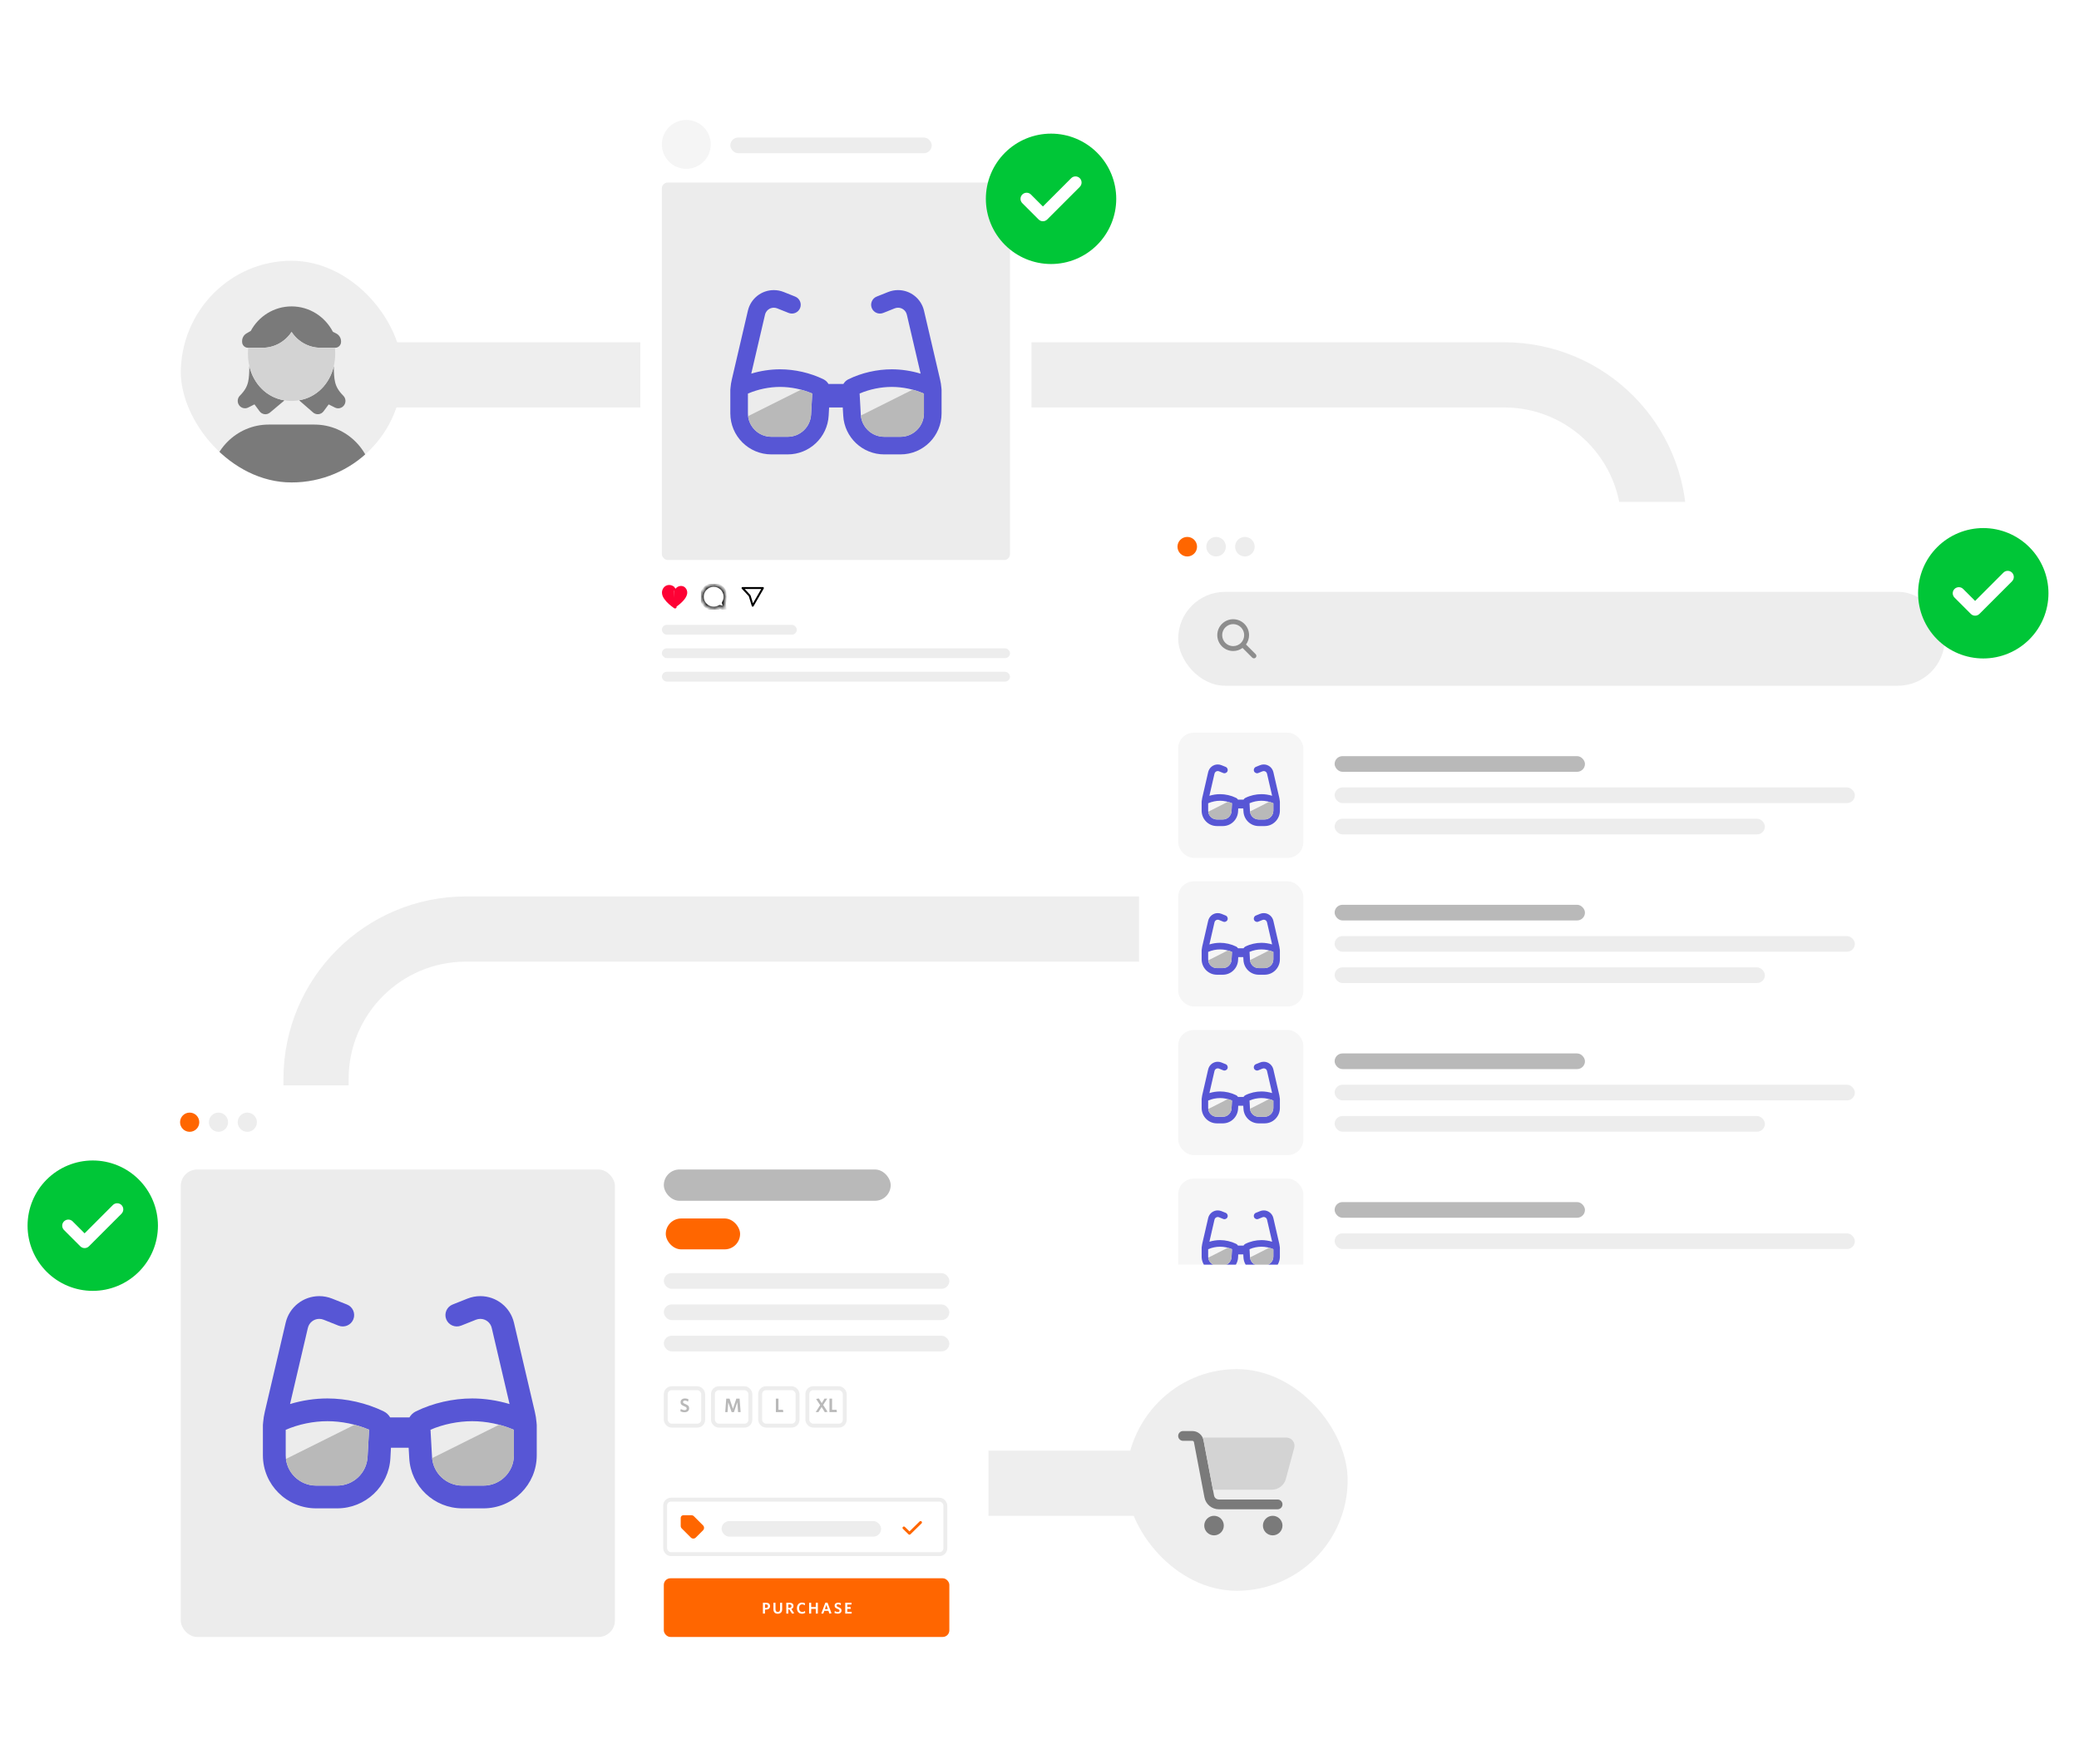 <svg width="528" height="448" viewBox="0 0 528 448" fill="none" xmlns="http://www.w3.org/2000/svg">
<path d="M80.262 95.192H382C403.031 95.192 420.079 112.241 420.079 133.272V197.841C420.079 218.872 403.031 235.921 382 235.921H118.341C97.311 235.921 80.262 252.969 80.262 274L80.262 338.57C80.262 359.6 97.311 376.649 118.341 376.649H320.742" stroke="#EEEEEE" stroke-width="16.556" stroke-linecap="round"/>
<g filter="url(#filter0_d_1488_60553)">
<rect x="162.629" y="24" width="99.338" height="174.834" rx="4.967" fill="white"/>
</g>
<rect x="168.094" y="46.351" width="88.411" height="95.861" rx="1.49" fill="#ECECEC"/>
<g clip-path="url(#clip0_1488_60553)">
<path d="M196.524 78.139C195.453 78.139 194.531 78.875 194.289 79.918L190.796 94.884C193.18 94.157 195.695 93.785 198.116 93.785C201.851 93.785 205.771 94.679 209.152 96.327C209.692 96.597 210.12 97.007 210.409 97.51H214.19C214.479 97.007 214.907 96.597 215.447 96.327C218.819 94.669 222.749 93.785 226.483 93.785C228.905 93.785 231.419 94.167 233.803 94.884L230.311 79.918C230.069 78.875 229.137 78.139 228.076 78.139C227.787 78.139 227.498 78.195 227.219 78.307L224.304 79.471C223.159 79.927 221.855 79.368 221.398 78.223C220.942 77.077 221.501 75.774 222.646 75.317L225.561 74.153C226.362 73.837 227.21 73.669 228.076 73.669C231.224 73.669 233.952 75.839 234.669 78.903L238.758 96.411C238.916 97.091 239.028 97.78 239.084 98.478C239.112 98.646 239.13 98.823 239.13 99V99.484C239.13 99.531 239.13 99.577 239.13 99.624V103.47C239.13 103.489 239.13 103.507 239.13 103.526V104.96C239.13 110.725 234.464 115.391 228.7 115.391H224.565C219.033 115.391 214.46 111.07 214.153 105.538L214.032 103.47H210.567L210.456 105.538C210.148 111.07 205.576 115.391 200.035 115.391H195.909C190.144 115.391 185.479 110.725 185.479 104.96V103.47V99.624V99C185.479 98.823 185.497 98.646 185.525 98.469C185.581 97.78 185.693 97.091 185.851 96.411L189.939 78.903C190.647 75.839 193.376 73.669 196.524 73.669C197.38 73.669 198.237 73.837 199.038 74.153L201.953 75.317C203.099 75.774 203.657 77.077 203.201 78.223C202.745 79.368 201.441 79.927 200.295 79.471L197.38 78.307C197.11 78.195 196.822 78.139 196.524 78.139ZM189.949 103.47V104.96C189.949 108.248 192.622 110.921 195.909 110.921H200.035C203.201 110.921 205.809 108.453 205.986 105.286L206.284 99.931C203.741 98.842 200.854 98.255 198.116 98.255C195.369 98.255 192.482 98.851 189.949 99.95V103.47ZM226.483 98.255C223.745 98.255 220.858 98.842 218.316 99.931L218.614 105.286C218.791 108.443 221.398 110.921 224.565 110.921H228.69C231.978 110.921 234.651 108.248 234.651 104.96V99.95C232.118 98.851 229.231 98.255 226.483 98.255Z" fill="#5756D5"/>
<path d="M203.444 98.963C204.422 99.223 205.381 99.549 206.284 99.931L205.986 105.286C205.809 108.443 203.202 110.911 200.035 110.911H195.91C192.864 110.911 190.35 108.629 189.996 105.677L203.444 98.953V98.963ZM218.633 105.519L231.764 98.953C232.761 99.214 233.73 99.549 234.651 99.95V104.96C234.651 108.248 231.979 110.92 228.691 110.92H224.566C221.483 110.92 218.922 108.564 218.633 105.519Z" fill="#B9B9B9"/>
</g>
<g clip-path="url(#clip1_1488_60553)">
<path d="M171.47 149.944L171.291 149.771C171.255 149.736 171.219 149.701 171.185 149.668C171.124 149.61 171.067 149.554 171.011 149.499M171.47 149.944L171.184 149.323M171.47 149.944L171.641 149.765C171.681 149.724 171.716 149.686 171.749 149.65C171.812 149.582 171.867 149.522 171.932 149.463L171.933 149.462C172.443 148.998 173.105 148.923 173.605 149.223L173.732 149.012L173.605 149.223C174.13 149.539 174.406 150.215 174.244 150.864L174.244 150.864C174.091 151.481 173.717 151.979 173.262 152.471L173.262 152.471C172.726 153.051 172.105 153.541 171.453 154.015M171.47 149.944L171.552 154.248C171.51 154.279 171.416 154.294 171.381 154.268M171.011 149.499L171.184 149.323M171.011 149.499C171.011 149.499 171.011 149.499 171.011 149.499L171.184 149.323M171.011 149.499C170.561 149.059 169.942 148.934 169.446 149.148L169.446 149.148C168.948 149.363 168.602 149.909 168.614 150.521L168.614 150.521C168.623 150.985 168.818 151.397 169.101 151.804L169.101 151.804C169.719 152.693 170.558 153.361 171.453 154.015M171.184 149.323C170.671 148.821 169.947 148.663 169.348 148.921C168.75 149.179 168.354 149.823 168.368 150.526C168.378 151.06 168.602 151.519 168.899 151.945C169.56 152.895 170.458 153.596 171.381 154.268M171.453 154.015C171.438 154.026 171.423 154.037 171.407 154.048C171.416 154.042 171.422 154.039 171.425 154.037C171.429 154.036 171.431 154.035 171.432 154.035C171.432 154.035 171.432 154.035 171.432 154.035L171.434 154.035C171.436 154.034 171.439 154.034 171.445 154.035C171.451 154.036 171.461 154.037 171.473 154.042C171.486 154.046 171.505 154.053 171.527 154.069L171.474 154.141L171.474 154.141L171.381 154.268M171.453 154.015C171.477 154.033 171.502 154.051 171.527 154.069L171.474 154.141L171.474 154.141L171.381 154.268" fill="#FE0135" stroke="#FE0135" stroke-width="0.494"/>
</g>
<g clip-path="url(#clip2_1488_60553)">
<mask id="path-7-inside-1_1488_60553" fill="white">
<path fill-rule="evenodd" clip-rule="evenodd" d="M183.848 153.083C184.118 152.632 184.273 152.103 184.273 151.539C184.273 149.873 182.922 148.523 181.257 148.523C179.591 148.523 178.24 149.873 178.24 151.539C178.24 153.205 179.591 154.555 181.257 154.555C181.822 154.555 182.351 154.4 182.803 154.129L184.231 154.512L183.848 153.083Z"/>
</mask>
<path d="M183.848 153.083L183.424 152.83C183.356 152.945 183.337 153.082 183.371 153.211L183.848 153.083ZM182.803 154.129L182.931 153.652C182.802 153.618 182.664 153.637 182.55 153.706L182.803 154.129ZM184.231 154.512L184.103 154.989C184.274 155.034 184.455 154.985 184.58 154.861C184.705 154.736 184.753 154.554 184.708 154.384L184.231 154.512ZM183.779 151.539C183.779 152.012 183.65 152.453 183.424 152.83L184.272 153.336C184.586 152.81 184.767 152.195 184.767 151.539H183.779ZM181.257 149.016C182.65 149.016 183.779 150.146 183.779 151.539H184.767C184.767 149.601 183.195 148.029 181.257 148.029V149.016ZM178.734 151.539C178.734 150.146 179.863 149.016 181.257 149.016V148.029C179.318 148.029 177.747 149.601 177.747 151.539H178.734ZM181.257 154.062C179.863 154.062 178.734 152.932 178.734 151.539H177.747C177.747 153.478 179.318 155.049 181.257 155.049V154.062ZM182.55 153.706C182.172 153.932 181.73 154.062 181.257 154.062V155.049C181.914 155.049 182.53 154.868 183.057 154.553L182.55 153.706ZM182.676 154.606L184.103 154.989L184.359 154.035L182.931 153.652L182.676 154.606ZM184.708 154.384L184.325 152.956L183.371 153.211L183.754 154.639L184.708 154.384Z" fill="black" mask="url(#path-7-inside-1_1488_60553)"/>
</g>
<g clip-path="url(#clip3_1488_60553)">
<path d="M188.574 149.332L193.753 149.332L191.163 153.817L190.405 151.33C190.394 151.294 190.375 151.261 190.349 151.234L188.574 149.332Z" stroke="black" stroke-width="0.494" stroke-linejoin="round"/>
</g>
<ellipse cx="174.302" cy="36.666" rx="6.209" ry="6.209" fill="#F5F5F5"/>
<rect x="185.477" y="34.927" width="51.159" height="3.974" rx="1.987" fill="#EDEDED"/>
<rect x="168.094" y="158.679" width="34.272" height="2.483" rx="1.242" fill="#EDEDED"/>
<rect x="168.094" y="164.639" width="88.411" height="2.483" rx="1.242" fill="#EDEDED"/>
<rect x="168.094" y="170.6" width="88.411" height="2.483" rx="1.242" fill="#EDEDED"/>
<g filter="url(#filter1_d_1488_60553)">
<g clip-path="url(#clip4_1488_60553)">
<rect x="289.285" y="125.821" width="214.569" height="193.709" rx="4.967" fill="white"/>
<ellipse cx="301.526" cy="137.203" rx="2.483" ry="2.483" fill="#FF6600"/>
<ellipse cx="308.845" cy="137.203" rx="2.483" ry="2.483" fill="#EDEDED"/>
<ellipse cx="316.163" cy="137.203" rx="2.483" ry="2.483" fill="#EDEDED"/>
<rect x="338.953" y="190.391" width="63.576" height="3.974" rx="1.987" fill="#B9B9B9"/>
<rect x="338.953" y="198.338" width="132.119" height="3.974" rx="1.987" fill="#EDEDED"/>
<rect x="338.953" y="206.285" width="109.271" height="3.974" rx="1.987" fill="#EDEDED"/>
<rect x="299.219" y="184.43" width="31.788" height="31.788" rx="3.974" fill="#F6F6F6"/>
<g clip-path="url(#clip5_1488_60553)">
<path d="M309.27 194.178C308.874 194.178 308.532 194.454 308.443 194.845L307.149 200.457C308.032 200.185 308.963 200.045 309.86 200.045C311.243 200.045 312.696 200.38 313.948 200.998C314.148 201.1 314.306 201.253 314.413 201.442H315.814C315.921 201.253 316.079 201.1 316.279 200.998C317.528 200.377 318.983 200.045 320.367 200.045C321.263 200.045 322.195 200.188 323.078 200.457L321.784 194.845C321.695 194.454 321.35 194.178 320.956 194.178C320.85 194.178 320.743 194.199 320.639 194.241L319.56 194.677C319.135 194.848 318.652 194.639 318.483 194.209C318.314 193.78 318.521 193.291 318.946 193.12L320.025 192.683C320.322 192.564 320.636 192.502 320.956 192.502C322.122 192.502 323.133 193.315 323.398 194.464L324.913 201.03C324.971 201.285 325.013 201.543 325.033 201.805C325.044 201.868 325.051 201.934 325.051 202.001V202.182C325.051 202.2 325.051 202.217 325.051 202.235V203.677C325.051 203.684 325.051 203.691 325.051 203.698V204.236C325.051 206.398 323.323 208.147 321.188 208.147H319.656C317.607 208.147 315.914 206.527 315.8 204.452L315.755 203.677H314.472L314.431 204.452C314.317 206.527 312.623 208.147 310.571 208.147H309.043C306.908 208.147 305.18 206.398 305.18 204.236V203.677V202.235V202.001C305.18 201.934 305.187 201.868 305.197 201.802C305.218 201.543 305.259 201.285 305.318 201.03L306.832 194.464C307.094 193.315 308.105 192.502 309.27 192.502C309.588 192.502 309.905 192.564 310.202 192.683L311.281 193.12C311.706 193.291 311.913 193.78 311.744 194.209C311.575 194.639 311.092 194.848 310.667 194.677L309.588 194.241C309.488 194.199 309.381 194.178 309.27 194.178ZM306.835 203.677V204.236C306.835 205.469 307.825 206.471 309.043 206.471H310.571C311.744 206.471 312.709 205.545 312.775 204.358L312.885 202.35C311.944 201.941 310.874 201.721 309.86 201.721C308.843 201.721 307.774 201.945 306.835 202.357V203.677ZM320.367 201.721C319.353 201.721 318.283 201.941 317.342 202.35L317.452 204.358C317.518 205.542 318.483 206.471 319.656 206.471H321.184C322.402 206.471 323.392 205.469 323.392 204.236V202.357C322.453 201.945 321.384 201.721 320.367 201.721Z" fill="#5756D5"/>
<path d="M311.832 201.987C312.194 202.085 312.55 202.207 312.884 202.35L312.774 204.358C312.708 205.542 311.743 206.467 310.57 206.467H309.042C307.914 206.467 306.983 205.612 306.852 204.505L311.832 201.983V201.987ZM317.458 204.445L322.321 201.983C322.69 202.081 323.049 202.207 323.391 202.357V204.236C323.391 205.469 322.401 206.471 321.183 206.471H319.655C318.513 206.471 317.565 205.587 317.458 204.445Z" fill="#B9B9B9"/>
</g>
<rect x="338.953" y="228.139" width="63.576" height="3.974" rx="1.987" fill="#B9B9B9"/>
<rect x="338.953" y="236.086" width="132.119" height="3.974" rx="1.987" fill="#EDEDED"/>
<rect x="338.953" y="244.033" width="109.271" height="3.974" rx="1.987" fill="#EDEDED"/>
<rect x="299.219" y="222.179" width="31.788" height="31.788" rx="3.974" fill="#F6F6F6"/>
<g clip-path="url(#clip6_1488_60553)">
<path d="M309.27 231.926C308.874 231.926 308.532 232.202 308.443 232.593L307.149 238.205C308.032 237.933 308.963 237.793 309.86 237.793C311.243 237.793 312.696 238.129 313.948 238.747C314.148 238.848 314.306 239.002 314.413 239.19H315.814C315.921 239.002 316.079 238.848 316.279 238.747C317.528 238.125 318.983 237.793 320.367 237.793C321.263 237.793 322.195 237.936 323.078 238.205L321.784 232.593C321.695 232.202 321.35 231.926 320.956 231.926C320.85 231.926 320.743 231.947 320.639 231.989L319.56 232.426C319.135 232.597 318.652 232.387 318.483 231.958C318.314 231.528 318.521 231.039 318.946 230.868L320.025 230.431C320.322 230.313 320.636 230.25 320.956 230.25C322.122 230.25 323.133 231.064 323.398 232.213L324.913 238.778C324.971 239.033 325.013 239.291 325.033 239.553C325.044 239.616 325.051 239.683 325.051 239.749V239.931C325.051 239.948 325.051 239.966 325.051 239.983V241.425C325.051 241.432 325.051 241.439 325.051 241.446V241.984C325.051 244.146 323.323 245.896 321.188 245.896H319.656C317.607 245.896 315.914 244.275 315.8 242.201L315.755 241.425H314.472L314.431 242.201C314.317 244.275 312.623 245.896 310.571 245.896H309.043C306.908 245.896 305.18 244.146 305.18 241.984V241.425V239.983V239.749C305.18 239.683 305.187 239.616 305.197 239.55C305.218 239.291 305.259 239.033 305.318 238.778L306.832 232.213C307.094 231.064 308.105 230.25 309.27 230.25C309.588 230.25 309.905 230.313 310.202 230.431L311.281 230.868C311.706 231.039 311.913 231.528 311.744 231.958C311.575 232.387 311.092 232.597 310.667 232.426L309.588 231.989C309.488 231.947 309.381 231.926 309.27 231.926ZM306.835 241.425V241.984C306.835 243.217 307.825 244.219 309.043 244.219H310.571C311.744 244.219 312.709 243.294 312.775 242.106L312.885 240.098C311.944 239.69 310.874 239.47 309.86 239.47C308.843 239.47 307.774 239.693 306.835 240.105V241.425ZM320.367 239.47C319.353 239.47 318.283 239.69 317.342 240.098L317.452 242.106C317.518 243.29 318.483 244.219 319.656 244.219H321.184C322.402 244.219 323.392 243.217 323.392 241.984V240.105C322.453 239.693 321.384 239.47 320.367 239.47Z" fill="#5756D5"/>
<path d="M311.832 239.735C312.194 239.833 312.55 239.955 312.884 240.098L312.774 242.106C312.708 243.29 311.743 244.216 310.57 244.216H309.042C307.914 244.216 306.983 243.36 306.852 242.253L311.832 239.731V239.735ZM317.458 242.194L322.321 239.731C322.69 239.829 323.049 239.955 323.391 240.105V241.984C323.391 243.217 322.401 244.219 321.183 244.219H319.655C318.513 244.219 317.565 243.336 317.458 242.194Z" fill="#B9B9B9"/>
</g>
<rect x="338.953" y="265.887" width="63.576" height="3.974" rx="1.987" fill="#B9B9B9"/>
<rect x="338.953" y="273.834" width="132.119" height="3.974" rx="1.987" fill="#EDEDED"/>
<rect x="338.953" y="281.781" width="109.271" height="3.974" rx="1.987" fill="#EDEDED"/>
<rect x="299.219" y="259.927" width="31.788" height="31.788" rx="3.974" fill="#F6F6F6"/>
<g clip-path="url(#clip7_1488_60553)">
<path d="M309.27 269.674C308.874 269.674 308.532 269.95 308.443 270.342L307.149 275.954C308.032 275.681 308.963 275.542 309.86 275.542C311.243 275.542 312.696 275.877 313.948 276.495C314.148 276.596 314.306 276.75 314.413 276.939H315.814C315.921 276.75 316.079 276.596 316.279 276.495C317.528 275.873 318.983 275.542 320.367 275.542C321.263 275.542 322.195 275.685 323.078 275.954L321.784 270.342C321.695 269.95 321.35 269.674 320.956 269.674C320.85 269.674 320.743 269.695 320.639 269.737L319.56 270.174C319.135 270.345 318.652 270.135 318.483 269.706C318.314 269.276 318.521 268.787 318.946 268.616L320.025 268.18C320.322 268.061 320.636 267.998 320.956 267.998C322.122 267.998 323.133 268.812 323.398 269.961L324.913 276.526C324.971 276.781 325.013 277.04 325.033 277.302C325.044 277.365 325.051 277.431 325.051 277.497V277.679C325.051 277.696 325.051 277.714 325.051 277.731V279.174C325.051 279.181 325.051 279.188 325.051 279.195V279.732C325.051 281.894 323.323 283.644 321.188 283.644H319.656C317.607 283.644 315.914 282.023 315.8 279.949L315.755 279.174H314.472L314.431 279.949C314.317 282.023 312.623 283.644 310.571 283.644H309.043C306.908 283.644 305.18 281.894 305.18 279.732V279.174V277.731V277.497C305.18 277.431 305.187 277.365 305.197 277.298C305.218 277.04 305.259 276.781 305.318 276.526L306.832 269.961C307.094 268.812 308.105 267.998 309.27 267.998C309.588 267.998 309.905 268.061 310.202 268.18L311.281 268.616C311.706 268.787 311.913 269.276 311.744 269.706C311.575 270.135 311.092 270.345 310.667 270.174L309.588 269.737C309.488 269.695 309.381 269.674 309.27 269.674ZM306.835 279.174V279.732C306.835 280.965 307.825 281.968 309.043 281.968H310.571C311.744 281.968 312.709 281.042 312.775 279.855L312.885 277.847C311.944 277.438 310.874 277.218 309.86 277.218C308.843 277.218 307.774 277.441 306.835 277.854V279.174ZM320.367 277.218C319.353 277.218 318.283 277.438 317.342 277.847L317.452 279.855C317.518 281.039 318.483 281.968 319.656 281.968H321.184C322.402 281.968 323.392 280.965 323.392 279.732V277.854C322.453 277.441 321.384 277.218 320.367 277.218Z" fill="#5756D5"/>
<path d="M311.832 277.484C312.194 277.581 312.55 277.704 312.884 277.847L312.774 279.855C312.708 281.039 311.743 281.964 310.57 281.964H309.042C307.914 281.964 306.983 281.109 306.852 280.002L311.832 277.48V277.484ZM317.458 279.942L322.321 277.48C322.69 277.578 323.049 277.704 323.391 277.854V279.733C323.391 280.965 322.401 281.968 321.183 281.968H319.655C318.513 281.968 317.565 281.084 317.458 279.942Z" fill="#B9B9B9"/>
</g>
<rect x="338.953" y="303.636" width="63.576" height="3.974" rx="1.987" fill="#B9B9B9"/>
<rect x="338.953" y="311.583" width="132.119" height="3.974" rx="1.987" fill="#EDEDED"/>
<rect x="299.219" y="297.675" width="31.788" height="31.788" rx="3.974" fill="#F6F6F6"/>
<g clip-path="url(#clip8_1488_60553)">
<path d="M309.27 307.423C308.874 307.423 308.532 307.699 308.443 308.09L307.149 313.702C308.032 313.43 308.963 313.29 309.86 313.29C311.243 313.29 312.696 313.625 313.948 314.244C314.148 314.345 314.306 314.499 314.413 314.687H315.814C315.921 314.499 316.079 314.345 316.279 314.244C317.528 313.622 318.983 313.29 320.367 313.29C321.263 313.29 322.195 313.433 323.078 313.702L321.784 308.09C321.695 307.699 321.35 307.423 320.956 307.423C320.85 307.423 320.743 307.444 320.639 307.486L319.56 307.922C319.135 308.094 318.652 307.884 318.483 307.454C318.314 307.025 318.521 306.536 318.946 306.365L320.025 305.928C320.322 305.81 320.636 305.747 320.956 305.747C322.122 305.747 323.133 306.56 323.398 307.709L324.913 314.275C324.971 314.53 325.013 314.788 325.033 315.05C325.044 315.113 325.051 315.18 325.051 315.246V315.428C325.051 315.445 325.051 315.462 325.051 315.48V316.922C325.051 316.929 325.051 316.936 325.051 316.943V317.481C325.051 319.643 323.323 321.392 321.188 321.392H319.656C317.607 321.392 315.914 319.772 315.8 317.698L315.755 316.922H314.472L314.431 317.698C314.317 319.772 312.623 321.392 310.571 321.392H309.043C306.908 321.392 305.18 319.643 305.18 317.481V316.922V315.48V315.246C305.18 315.18 305.187 315.113 305.197 315.047C305.218 314.788 305.259 314.53 305.318 314.275L306.832 307.709C307.094 306.56 308.105 305.747 309.27 305.747C309.588 305.747 309.905 305.81 310.202 305.928L311.281 306.365C311.706 306.536 311.913 307.025 311.744 307.454C311.575 307.884 311.092 308.094 310.667 307.922L309.588 307.486C309.488 307.444 309.381 307.423 309.27 307.423ZM306.835 316.922V317.481C306.835 318.714 307.825 319.716 309.043 319.716H310.571C311.744 319.716 312.709 318.791 312.775 317.603L312.885 315.595C311.944 315.187 310.874 314.967 309.86 314.967C308.843 314.967 307.774 315.19 306.835 315.602V316.922ZM320.367 314.967C319.353 314.967 318.283 315.187 317.342 315.595L317.452 317.603C317.518 318.787 318.483 319.716 319.656 319.716H321.184C322.402 319.716 323.392 318.714 323.392 317.481V315.602C322.453 315.19 321.384 314.967 320.367 314.967Z" fill="#5756D5"/>
<path d="M311.832 315.232C312.194 315.33 312.55 315.452 312.884 315.595L312.774 317.603C312.708 318.787 311.743 319.713 310.57 319.713H309.042C307.914 319.713 306.983 318.857 306.852 317.75L311.832 315.228V315.232ZM317.458 317.691L322.321 315.228C322.69 315.326 323.049 315.452 323.391 315.602V317.481C323.391 318.714 322.401 319.716 321.183 319.716H319.655C318.513 319.716 317.565 318.833 317.458 317.691Z" fill="#B9B9B9"/>
</g>
<rect x="299.219" y="148.669" width="194.702" height="23.841" rx="11.921" fill="#EDEDED"/>
<path d="M317.224 159.658C317.224 160.549 316.934 161.371 316.447 162.039L318.904 164.497C319.146 164.74 319.146 165.133 318.904 165.376C318.661 165.618 318.267 165.618 318.025 165.376L315.569 162.918C314.901 163.407 314.078 163.694 313.188 163.694C310.959 163.694 309.152 161.887 309.152 159.658C309.152 157.429 310.959 155.623 313.188 155.623C315.417 155.623 317.224 157.429 317.224 159.658ZM313.188 162.452C313.555 162.452 313.918 162.38 314.257 162.239C314.596 162.099 314.904 161.893 315.164 161.634C315.423 161.374 315.629 161.066 315.769 160.727C315.91 160.388 315.982 160.025 315.982 159.658C315.982 159.291 315.91 158.928 315.769 158.589C315.629 158.25 315.423 157.942 315.164 157.683C314.904 157.423 314.596 157.217 314.257 157.077C313.918 156.937 313.555 156.864 313.188 156.864C312.821 156.864 312.458 156.937 312.119 157.077C311.78 157.217 311.472 157.423 311.212 157.683C310.953 157.942 310.747 158.25 310.607 158.589C310.466 158.928 310.394 159.291 310.394 159.658C310.394 160.025 310.466 160.388 310.607 160.727C310.747 161.066 310.953 161.374 311.212 161.634C311.472 161.893 311.78 162.099 312.119 162.239C312.458 162.38 312.821 162.452 313.188 162.452Z" fill="#8D8D8D"/>
</g>
</g>
<g filter="url(#filter2_d_1488_60553)">
<rect x="35.973" y="274" width="215.066" height="150" rx="4.967" fill="white"/>
<ellipse cx="48.17" cy="283.351" rx="2.439" ry="2.439" fill="#FF6600"/>
<ellipse cx="55.488" cy="283.351" rx="2.439" ry="2.439" fill="#EDEDED"/>
<ellipse cx="62.807" cy="283.351" rx="2.439" ry="2.439" fill="#EDEDED"/>
<rect x="169.085" y="350.903" width="9.501" height="9.501" rx="1.49" stroke="#EDEDED" stroke-width="0.993"/>
<path d="M175.021 355.988C175.021 356.659 174.529 357.006 173.869 357.006C173.452 357.006 173.094 356.912 172.791 356.768L172.89 356.167C173.178 356.336 173.536 356.47 173.879 356.47C174.182 356.47 174.39 356.326 174.39 356.053C174.39 355.799 174.271 355.695 173.774 355.482C173.109 355.208 172.841 354.99 172.841 354.458C172.841 353.852 173.307 353.5 173.948 353.5C174.336 353.5 174.604 353.579 174.852 353.708L174.753 354.304C174.504 354.141 174.211 354.036 173.943 354.036C173.615 354.036 173.471 354.195 173.471 354.404C173.471 354.622 173.581 354.727 174.057 354.925C174.763 355.213 175.021 355.457 175.021 355.988Z" fill="#B9B9B9"/>
<rect x="181.069" y="350.903" width="9.501" height="9.501" rx="1.49" stroke="#EDEDED" stroke-width="0.993"/>
<path d="M188.095 356.967H187.44L187.256 354.464L186.392 356.977H185.816L184.946 354.464L184.773 356.967H184.182L184.445 353.54H185.279L186.148 356.128L187.013 353.54H187.832L188.095 356.967Z" fill="#B9B9B9"/>
<rect x="193.053" y="350.903" width="9.501" height="9.501" rx="1.49" stroke="#EDEDED" stroke-width="0.993"/>
<path d="M198.937 356.967H197.044V353.54H197.705V356.386H198.847L198.937 356.967Z" fill="#B9B9B9"/>
<rect x="205.038" y="350.903" width="9.501" height="9.501" rx="1.49" stroke="#EDEDED" stroke-width="0.993"/>
<path d="M208.295 355.204L207.272 353.629L207.962 353.505L208.697 354.697L209.398 353.54H210.093L209.055 355.154L210.182 356.878L209.492 357.002L208.658 355.666C208.658 355.661 207.853 356.967 207.853 356.967H207.162L208.295 355.204ZM212.549 356.967H210.656V353.54H211.317V356.386H212.459L212.549 356.967Z" fill="#B9B9B9"/>
<rect x="168.588" y="295.358" width="57.616" height="7.947" rx="3.974" fill="#B9B9B9"/>
<rect x="169.086" y="307.797" width="18.874" height="7.845" rx="3.922" fill="#FF6600"/>
<rect x="168.588" y="321.682" width="72.516" height="3.974" rx="1.987" fill="#EDEDED"/>
<rect x="168.588" y="329.629" width="72.516" height="3.974" rx="1.987" fill="#EDEDED"/>
<rect x="168.588" y="337.576" width="72.516" height="3.974" rx="1.987" fill="#EDEDED"/>
<rect x="168.588" y="399.166" width="72.516" height="14.901" rx="1.679" fill="#FF6600"/>
<path d="M195.565 406.226C195.565 406.818 195.144 407.116 194.516 407.116H194.281V408.126H193.757V405.384H194.559C195.187 405.384 195.565 405.674 195.565 406.226ZM195.048 406.238C195.048 405.952 194.869 405.805 194.532 405.805H194.281V406.691H194.512C194.85 406.691 195.048 406.552 195.048 406.238ZM198.643 407.053C198.643 407.78 198.19 408.173 197.526 408.173C196.863 408.173 196.43 407.78 196.43 407.065V405.384H196.954V407.037C196.954 407.454 197.145 407.716 197.53 407.716C197.92 407.716 198.115 407.47 198.115 407.049V405.384H198.643V407.053ZM201.005 406.234C201.005 405.96 200.83 405.805 200.501 405.805H200.21V406.675H200.477C200.803 406.675 201.005 406.52 201.005 406.234ZM200.973 406.977L201.705 408.054L201.168 408.154L200.453 407.077H200.214V408.126H199.69V405.384H200.54C201.152 405.384 201.522 405.674 201.522 406.207C201.522 406.604 201.311 406.854 200.973 406.977ZM204.506 407.939C204.287 408.078 204.009 408.173 203.699 408.173C202.9 408.173 202.4 407.609 202.4 406.759C202.4 405.909 202.92 405.336 203.695 405.336C204.013 405.336 204.259 405.412 204.462 405.535L204.387 406.032C204.208 405.897 203.985 405.789 203.719 405.789C203.234 405.789 202.936 406.159 202.936 406.755C202.936 407.359 203.254 407.716 203.739 407.716C203.993 407.716 204.224 407.625 204.434 407.486L204.506 407.939ZM207.708 408.126H207.18V406.934H206.016V408.126H205.487V405.384H206.016V406.465H207.18V405.384H207.708V408.126ZM211.174 408.058L210.649 408.154L210.387 407.43H209.35L209.099 408.126H208.579L209.608 405.372H210.168L211.174 408.058ZM210.24 407.001L209.866 405.944L209.493 407.001H210.24ZM213.714 407.343C213.714 407.879 213.321 408.158 212.792 408.158C212.458 408.158 212.172 408.082 211.93 407.967L212.009 407.486C212.24 407.621 212.526 407.728 212.8 407.728C213.042 407.728 213.209 407.613 213.209 407.395C213.209 407.192 213.114 407.109 212.717 406.938C212.184 406.719 211.97 406.544 211.97 406.119C211.97 405.634 212.343 405.352 212.856 405.352C213.166 405.352 213.38 405.416 213.579 405.519L213.499 405.996C213.301 405.865 213.066 405.781 212.852 405.781C212.589 405.781 212.474 405.909 212.474 406.075C212.474 406.25 212.562 406.334 212.943 406.493C213.507 406.723 213.714 406.918 213.714 407.343ZM216.294 408.126H214.66V405.384H216.254V405.829H215.181V406.473H216.007L216.079 406.926H215.181V407.681H216.294V408.126Z" fill="white"/>
<g clip-path="url(#clip9_1488_60553)">
<rect x="45.906" y="295.358" width="110.265" height="118.709" rx="4.184" fill="#ECECEC"/>
<g clip-path="url(#clip10_1488_60553)">
<path d="M81.085 333.292C79.697 333.292 78.502 334.242 78.188 335.59L73.661 354.921C76.751 353.982 80.011 353.501 83.15 353.501C87.991 353.501 93.073 354.656 97.455 356.785C98.156 357.134 98.711 357.663 99.085 358.313H103.986C104.361 357.663 104.916 357.134 105.616 356.785C109.986 354.644 115.081 353.501 119.922 353.501C123.061 353.501 126.32 353.994 129.411 354.921L124.884 335.59C124.57 334.242 123.362 333.292 121.986 333.292C121.612 333.292 121.238 333.364 120.876 333.509L117.097 335.012C115.612 335.602 113.922 334.88 113.33 333.4C112.739 331.921 113.463 330.237 114.948 329.647L118.727 328.144C119.765 327.735 120.863 327.518 121.986 327.518C126.067 327.518 129.604 330.321 130.533 334.278L135.833 356.893C136.038 357.771 136.183 358.662 136.256 359.564C136.292 359.78 136.316 360.009 136.316 360.237V360.863C136.316 360.923 136.316 360.983 136.316 361.043V366.011C136.316 366.036 136.316 366.06 136.316 366.084V367.936C136.316 375.382 130.268 381.409 122.795 381.409H117.435C110.264 381.409 104.337 375.827 103.938 368.682L103.781 366.011H99.29L99.145 368.682C98.747 375.827 92.82 381.409 85.637 381.409H80.288C72.816 381.409 66.768 375.382 66.768 367.936V366.011V361.043V360.237C66.768 360.009 66.792 359.78 66.828 359.552C66.9 358.662 67.045 357.771 67.251 356.893L72.55 334.278C73.468 330.321 77.005 327.518 81.085 327.518C82.196 327.518 83.307 327.735 84.345 328.144L88.124 329.647C89.608 330.237 90.333 331.921 89.741 333.4C89.15 334.88 87.46 335.602 85.975 335.012L82.196 333.509C81.846 333.364 81.472 333.292 81.085 333.292ZM72.562 366.011V367.936C72.562 372.182 76.027 375.635 80.288 375.635H85.637C89.741 375.635 93.121 372.447 93.351 368.357L93.737 361.44C90.441 360.033 86.699 359.275 83.15 359.275C79.588 359.275 75.846 360.045 72.562 361.464V366.011ZM119.922 359.275C116.373 359.275 112.63 360.033 109.334 361.44L109.721 368.357C109.95 372.435 113.33 375.635 117.435 375.635H122.783C127.045 375.635 130.509 372.182 130.509 367.936V361.464C127.226 360.045 123.483 359.275 119.922 359.275Z" fill="#5756D5"/>
<path d="M90.055 360.189C91.323 360.526 92.567 360.947 93.737 361.44L93.351 368.357C93.122 372.435 89.742 375.623 85.637 375.623H80.289C76.341 375.623 73.082 372.676 72.623 368.862L90.055 360.177V360.189ZM109.745 368.658L126.767 360.177C128.059 360.514 129.315 360.947 130.51 361.464V367.936C130.51 372.182 127.045 375.635 122.783 375.635H117.435C113.439 375.635 110.12 372.591 109.745 368.658Z" fill="#B9B9B9"/>
</g>
</g>
<rect x="168.926" y="379.204" width="71.156" height="13.836" rx="1.482" stroke="#EDEDED" stroke-width="0.988"/>
<rect x="183.256" y="384.639" width="40.519" height="3.953" rx="1.977" fill="#EDEDED"/>
<path d="M234.049 384.74C234.187 384.875 234.187 385.095 234.049 385.23L231.226 387.997C231.088 388.132 230.864 388.132 230.726 387.997L229.314 386.613C229.176 386.478 229.176 386.259 229.314 386.124C229.452 385.989 229.676 385.989 229.814 386.124L230.976 387.262L233.55 384.74C233.688 384.605 233.912 384.605 234.05 384.74H234.049Z" fill="#FF6600"/>
<path d="M173.542 383.157H175.606C175.841 383.157 176.064 383.25 176.23 383.415L178.55 385.734C178.895 386.08 178.895 386.64 178.55 386.985L176.708 388.827C176.363 389.173 175.802 389.173 175.457 388.827L173.138 386.508C172.972 386.342 172.879 386.118 172.879 385.884V383.819C172.879 383.453 173.176 383.157 173.542 383.157Z" fill="#FF6600"/>
<path d="M174.868 384.703C174.868 384.947 174.671 385.145 174.426 385.145C174.182 385.145 173.984 384.947 173.984 384.703C173.984 384.459 174.182 384.261 174.426 384.261C174.671 384.261 174.868 384.459 174.868 384.703Z" fill="#FF6600"/>
</g>
<g clip-path="url(#clip11_1488_60553)">
<ellipse cx="74.052" cy="94.778" rx="28.146" ry="28.56" fill="#EEEEEE"/>
<g clip-path="url(#clip12_1488_60553)">
<path d="M66.662 88.311C69.747 88.311 72.464 86.717 74.053 84.288C75.642 86.717 78.358 88.311 81.444 88.311H82.183H85.14C85.953 88.311 86.618 87.636 86.618 86.811V86.698C86.618 85.845 86.147 85.066 85.389 84.682L84.539 84.25C82.562 80.424 78.608 77.808 74.053 77.808C69.581 77.808 65.692 80.321 63.687 84.035L62.606 84.663C61.913 85.066 61.488 85.807 61.488 86.614V86.811C61.488 87.636 62.153 88.311 62.966 88.311H65.922H66.662ZM84.779 92.99C83.726 97.463 80.446 100.896 75.965 101.655L79.504 104.74C79.892 105.078 80.4 105.237 80.908 105.181C81.416 105.125 81.878 104.853 82.183 104.44L83.477 102.696L85.056 103.493C85.869 103.906 86.849 103.662 87.385 102.912C87.921 102.162 87.837 101.139 87.191 100.492C85.906 99.189 85.371 98.176 85.093 96.985C84.853 95.954 84.788 94.744 84.779 93V92.99ZM72.251 101.674C67.715 100.952 64.398 97.501 63.326 92.99C63.308 94.735 63.252 95.944 63.012 96.976C62.735 98.167 62.199 99.189 60.915 100.483C60.277 101.13 60.194 102.162 60.721 102.902C61.248 103.643 62.236 103.896 63.049 103.484L64.629 102.687L65.922 104.44C66.227 104.853 66.68 105.116 67.179 105.181C67.678 105.247 68.186 105.087 68.574 104.759L72.251 101.674ZM68.26 107.816C60.028 107.816 53.357 114.587 53.357 122.942C53.357 124.537 54.632 125.821 56.194 125.821H91.912C93.482 125.821 94.748 124.527 94.748 122.942C94.748 114.587 88.078 107.816 79.846 107.816H68.26Z" fill="#7A7A7A"/>
<path d="M66.66 88.311C69.746 88.311 72.463 86.717 74.052 84.288C75.641 86.717 78.357 88.311 81.443 88.311H82.182H85.055C85.111 88.798 85.138 89.305 85.138 89.811C85.138 96.441 80.584 101.814 74.052 101.814C67.52 101.814 62.965 96.441 62.965 89.811C62.965 89.305 62.993 88.798 63.048 88.311H65.921H66.66Z" fill="#D3D3D3"/>
</g>
</g>
<g clip-path="url(#clip13_1488_60553)">
<ellipse cx="314.118" cy="376.235" rx="28.146" ry="28.56" fill="#EEEEEE"/>
<g clip-path="url(#clip14_1488_60553)">
<path d="M299.219 364.646C299.219 363.958 299.772 363.404 300.46 363.404H302.815C304.206 363.404 305.401 364.392 305.66 365.758L308.33 379.779C308.444 380.364 308.956 380.788 309.551 380.788H324.467C325.155 380.788 325.709 381.342 325.709 382.03C325.709 382.718 325.155 383.272 324.467 383.272H309.551C307.761 383.272 306.224 381.999 305.893 380.245L303.223 366.224C303.187 366.027 303.016 365.887 302.815 365.887H300.46C299.772 365.887 299.219 365.334 299.219 364.646ZM305.841 387.411C305.841 387.085 305.905 386.762 306.03 386.46C306.155 386.159 306.338 385.885 306.569 385.655C306.799 385.424 307.073 385.241 307.374 385.116C307.676 384.991 307.999 384.927 308.325 384.927C308.651 384.927 308.974 384.991 309.275 385.116C309.576 385.241 309.85 385.424 310.081 385.655C310.311 385.885 310.494 386.159 310.619 386.46C310.744 386.762 310.808 387.085 310.808 387.411C310.808 387.737 310.744 388.06 310.619 388.361C310.494 388.662 310.311 388.936 310.081 389.167C309.85 389.397 309.576 389.58 309.275 389.705C308.974 389.83 308.651 389.894 308.325 389.894C307.999 389.894 307.676 389.83 307.374 389.705C307.073 389.58 306.799 389.397 306.569 389.167C306.338 388.936 306.155 388.662 306.03 388.361C305.905 388.06 305.841 387.737 305.841 387.411ZM323.225 384.927C323.884 384.927 324.516 385.189 324.981 385.655C325.447 386.12 325.709 386.752 325.709 387.411C325.709 388.069 325.447 388.701 324.981 389.167C324.516 389.632 323.884 389.894 323.225 389.894C322.567 389.894 321.935 389.632 321.469 389.167C321.004 388.701 320.742 388.069 320.742 387.411C320.742 386.752 321.004 386.12 321.469 385.655C321.935 385.189 322.567 384.927 323.225 384.927Z" fill="#7A7A7A"/>
<path d="M308.05 378.305H322.976C324.663 378.305 326.137 377.177 326.572 375.547L328.693 367.667C329.05 366.353 328.057 365.06 326.696 365.06H305.432C305.535 365.277 305.613 365.515 305.659 365.758L308.05 378.305Z" fill="#D3D3D3"/>
</g>
</g>
<g clip-path="url(#clip15_1488_60553)">
<path d="M274.241 45.252C274.849 45.86 274.849 46.843 274.241 47.444L265.963 55.729C265.355 56.337 264.372 56.337 263.771 55.729L259.632 51.59C259.024 50.982 259.024 49.999 259.632 49.397C260.24 48.796 261.223 48.789 261.824 49.397L264.864 52.437L272.042 45.252C272.65 44.644 273.633 44.644 274.235 45.252H274.241Z" fill="white"/>
<path d="M266.933 67.046C271.324 67.046 275.535 65.302 278.64 62.197C281.745 59.092 283.49 54.881 283.49 50.49C283.49 46.099 281.745 41.888 278.64 38.783C275.535 35.678 271.324 33.934 266.933 33.934C262.542 33.934 258.331 35.678 255.226 38.783C252.121 41.888 250.377 46.099 250.377 50.49C250.377 54.881 252.121 59.092 255.226 62.197C258.331 65.302 262.542 67.046 266.933 67.046ZM274.241 47.45L265.963 55.729C265.355 56.337 264.372 56.337 263.771 55.729L259.632 51.59C259.024 50.982 259.024 49.999 259.632 49.397C260.24 48.796 261.223 48.789 261.824 49.397L264.864 52.437L272.042 45.252C272.65 44.644 273.633 44.644 274.235 45.252C274.836 45.859 274.843 46.843 274.235 47.444L274.241 47.45Z" fill="#00C637"/>
</g>
<g clip-path="url(#clip16_1488_60553)">
<path d="M510.997 145.417C511.605 146.025 511.605 147.008 510.997 147.61L502.719 155.894C502.111 156.502 501.128 156.502 500.527 155.894L496.388 151.755C495.78 151.147 495.78 150.164 496.388 149.563C496.996 148.961 497.979 148.955 498.58 149.563L501.62 152.602L508.798 145.417C509.406 144.809 510.389 144.809 510.991 145.417H510.997Z" fill="white"/>
<path d="M503.689 167.212C508.08 167.212 512.291 165.468 515.396 162.363C518.501 159.258 520.245 155.047 520.245 150.656C520.245 146.265 518.501 142.053 515.396 138.949C512.291 135.844 508.08 134.099 503.689 134.099C499.298 134.099 495.087 135.844 491.982 138.949C488.877 142.053 487.133 146.265 487.133 150.656C487.133 155.047 488.877 159.258 491.982 162.363C495.087 165.468 499.298 167.212 503.689 167.212ZM510.997 147.616L502.719 155.894C502.111 156.502 501.128 156.502 500.527 155.894L496.388 151.755C495.78 151.147 495.78 150.164 496.388 149.563C496.995 148.961 497.978 148.955 498.58 149.563L501.62 152.602L508.798 145.417C509.406 144.809 510.389 144.809 510.991 145.417C511.592 146.025 511.599 147.008 510.991 147.61L510.997 147.616Z" fill="#00C637"/>
</g>
<g clip-path="url(#clip17_1488_60553)">
<path d="M30.864 306.013C31.472 306.621 31.472 307.604 30.864 308.205L22.586 316.49C21.978 317.098 20.995 317.098 20.394 316.49L16.255 312.351C15.647 311.743 15.647 310.76 16.255 310.159C16.863 309.557 17.846 309.551 18.447 310.159L21.487 313.198L28.666 306.013C29.273 305.405 30.256 305.405 30.858 306.013H30.864Z" fill="white"/>
<path d="M23.556 327.808C27.947 327.808 32.158 326.064 35.263 322.959C38.368 319.854 40.113 315.643 40.113 311.252C40.113 306.861 38.368 302.65 35.263 299.545C32.158 296.44 27.947 294.695 23.556 294.695C19.165 294.695 14.954 296.44 11.849 299.545C8.744 302.65 7 306.861 7 311.252C7 315.643 8.744 319.854 11.849 322.959C14.954 326.064 19.165 327.808 23.556 327.808ZM30.864 308.212L22.586 316.49C21.978 317.098 20.995 317.098 20.394 316.49L16.255 312.351C15.647 311.743 15.647 310.76 16.255 310.159C16.863 309.557 17.846 309.551 18.447 310.159L21.487 313.198L28.665 306.013C29.273 305.405 30.256 305.405 30.858 306.013C31.459 306.621 31.466 307.604 30.858 308.206L30.864 308.212Z" fill="#00C637"/>
</g>
<defs>
<filter id="filter0_d_1488_60553" x="141.297" y="6.934" width="142.003" height="217.499" filterUnits="userSpaceOnUse" color-interpolation-filters="sRGB">
<feFlood flood-opacity="0" result="BackgroundImageFix"/>
<feColorMatrix in="SourceAlpha" type="matrix" values="0 0 0 0 0 0 0 0 0 0 0 0 0 0 0 0 0 0 127 0" result="hardAlpha"/>
<feOffset dy="4.266"/>
<feGaussianBlur stdDeviation="10.666"/>
<feComposite in2="hardAlpha" operator="out"/>
<feColorMatrix type="matrix" values="0 0 0 0 0 0 0 0 0 0 0 0 0 0 0 0 0 0 0.05 0"/>
<feBlend mode="normal" in2="BackgroundImageFix" result="effect1_dropShadow_1488_60553"/>
<feBlend mode="normal" in="SourceGraphic" in2="effect1_dropShadow_1488_60553" result="shape"/>
</filter>
<filter id="filter1_d_1488_60553" x="281.154" y="119.316" width="230.833" height="209.972" filterUnits="userSpaceOnUse" color-interpolation-filters="sRGB">
<feFlood flood-opacity="0" result="BackgroundImageFix"/>
<feColorMatrix in="SourceAlpha" type="matrix" values="0 0 0 0 0 0 0 0 0 0 0 0 0 0 0 0 0 0 127 0" result="hardAlpha"/>
<feOffset dy="1.626"/>
<feGaussianBlur stdDeviation="4.066"/>
<feComposite in2="hardAlpha" operator="out"/>
<feColorMatrix type="matrix" values="0 0 0 0 0 0 0 0 0 0 0 0 0 0 0 0 0 0 0.05 0"/>
<feBlend mode="normal" in2="BackgroundImageFix" result="effect1_dropShadow_1488_60553"/>
<feBlend mode="normal" in="SourceGraphic" in2="effect1_dropShadow_1488_60553" result="shape"/>
</filter>
<filter id="filter2_d_1488_60553" x="27.841" y="267.495" width="231.33" height="166.263" filterUnits="userSpaceOnUse" color-interpolation-filters="sRGB">
<feFlood flood-opacity="0" result="BackgroundImageFix"/>
<feColorMatrix in="SourceAlpha" type="matrix" values="0 0 0 0 0 0 0 0 0 0 0 0 0 0 0 0 0 0 127 0" result="hardAlpha"/>
<feOffset dy="1.626"/>
<feGaussianBlur stdDeviation="4.066"/>
<feComposite in2="hardAlpha" operator="out"/>
<feColorMatrix type="matrix" values="0 0 0 0 0 0 0 0 0 0 0 0 0 0 0 0 0 0 0.05 0"/>
<feBlend mode="normal" in2="BackgroundImageFix" result="effect1_dropShadow_1488_60553"/>
<feBlend mode="normal" in="SourceGraphic" in2="effect1_dropShadow_1488_60553" result="shape"/>
</filter>
<clipPath id="clip0_1488_60553">
<rect width="53.642" height="47.682" fill="white" transform="translate(185.479 70.689)"/>
</clipPath>
<clipPath id="clip1_1488_60553">
<rect width="6.581" height="6.581" fill="white" transform="translate(168.094 148.249)"/>
</clipPath>
<clipPath id="clip2_1488_60553">
<rect width="6.581" height="6.581" fill="white" transform="translate(177.965 148.249)"/>
</clipPath>
<clipPath id="clip3_1488_60553">
<rect width="6.581" height="6.581" fill="white" transform="translate(187.838 148.249)"/>
</clipPath>
<clipPath id="clip4_1488_60553">
<rect x="289.285" y="125.821" width="214.569" height="193.709" rx="4.967" fill="white"/>
</clipPath>
<clipPath id="clip5_1488_60553">
<rect width="19.867" height="17.881" fill="white" transform="translate(305.18 191.384)"/>
</clipPath>
<clipPath id="clip6_1488_60553">
<rect width="19.867" height="17.881" fill="white" transform="translate(305.18 229.132)"/>
</clipPath>
<clipPath id="clip7_1488_60553">
<rect width="19.867" height="17.881" fill="white" transform="translate(305.18 266.881)"/>
</clipPath>
<clipPath id="clip8_1488_60553">
<rect width="19.867" height="17.881" fill="white" transform="translate(305.18 304.629)"/>
</clipPath>
<clipPath id="clip9_1488_60553">
<rect width="110.265" height="118.709" fill="white" transform="translate(45.906 295.358)"/>
</clipPath>
<clipPath id="clip10_1488_60553">
<rect width="69.536" height="61.589" fill="white" transform="translate(66.768 323.669)"/>
</clipPath>
<clipPath id="clip11_1488_60553">
<rect x="45.906" y="66.219" width="56.291" height="56.291" rx="28.146" fill="white"/>
</clipPath>
<clipPath id="clip12_1488_60553">
<rect width="41.391" height="48.013" fill="white" transform="translate(53.357 77.808)"/>
</clipPath>
<clipPath id="clip13_1488_60553">
<rect x="285.973" y="347.676" width="56.291" height="56.291" rx="28.146" fill="white"/>
</clipPath>
<clipPath id="clip14_1488_60553">
<rect width="29.801" height="26.49" fill="white" transform="translate(299.219 363.404)"/>
</clipPath>
<clipPath id="clip15_1488_60553">
<rect width="33.113" height="33.113" fill="white" transform="translate(250.377 33.934)"/>
</clipPath>
<clipPath id="clip16_1488_60553">
<rect width="33.113" height="33.113" fill="white" transform="translate(487.133 134.099)"/>
</clipPath>
<clipPath id="clip17_1488_60553">
<rect width="33.113" height="33.113" fill="white" transform="translate(7 294.695)"/>
</clipPath>
</defs>
</svg>
